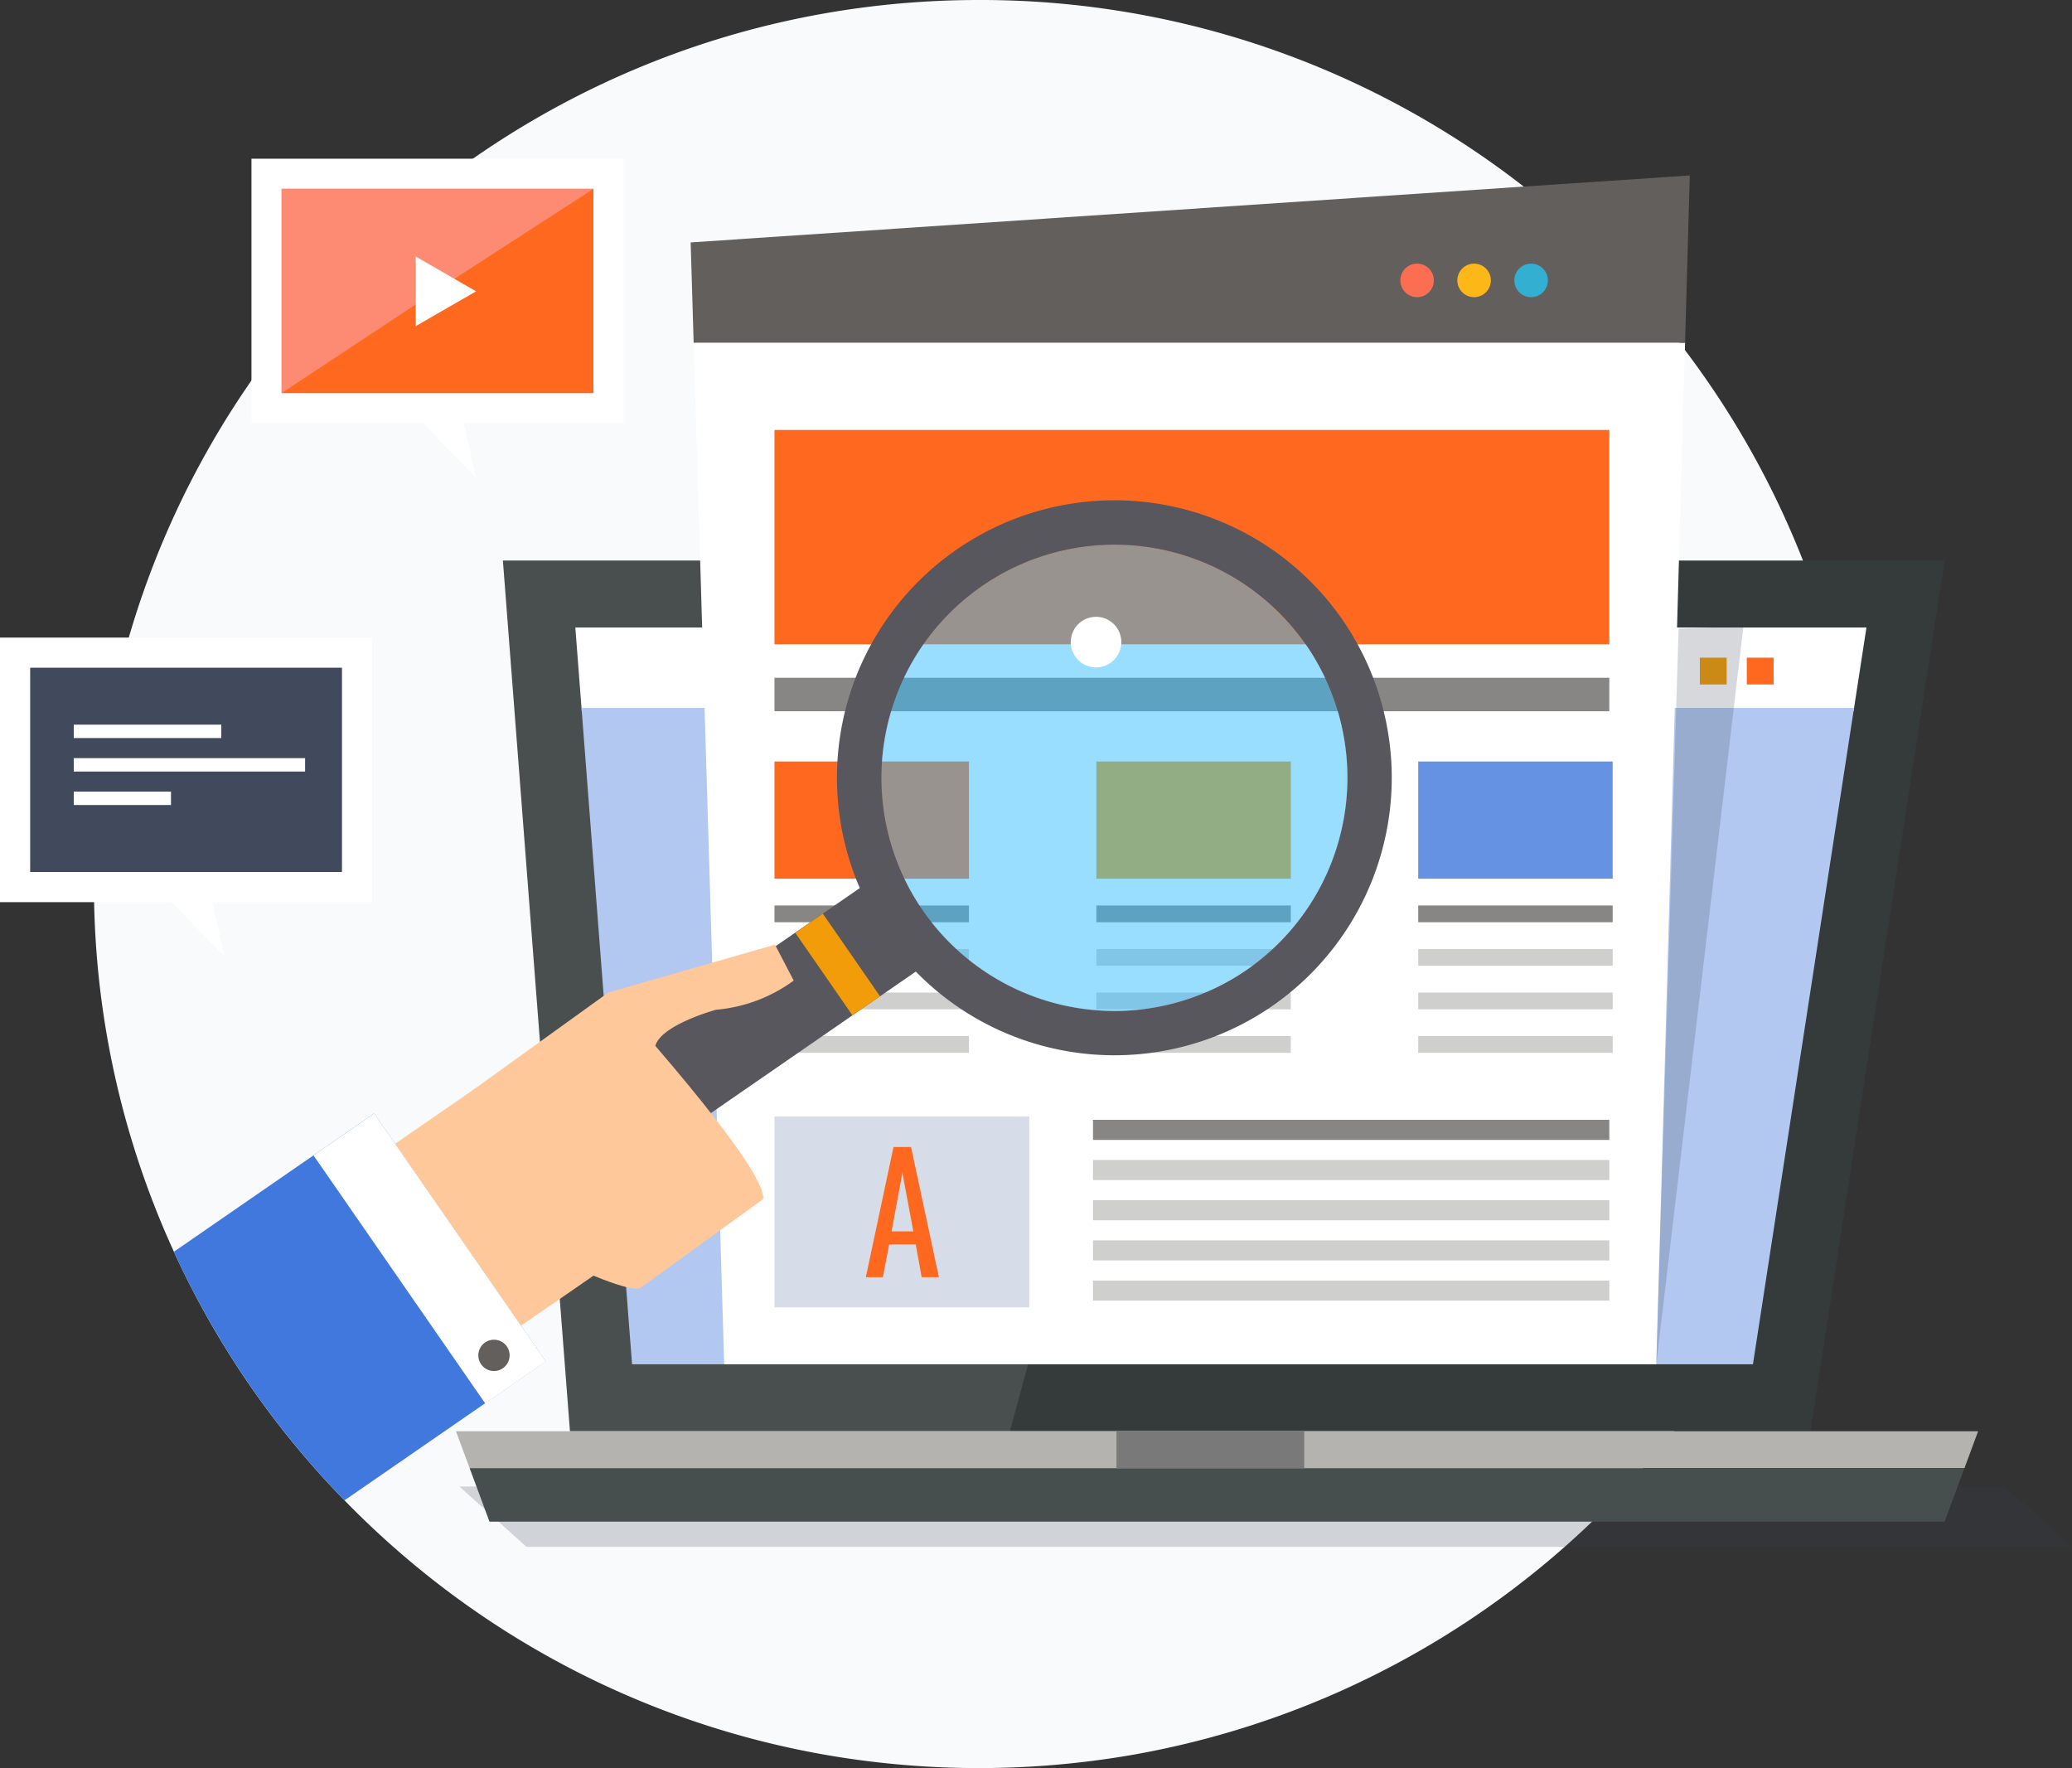 <svg xmlns="http://www.w3.org/2000/svg" width="586" height="500" viewBox="0 0 586 500"><rect x="0" y="0" width="586" height="500" fill="#333333" stroke="none"/><defs><style>.a{fill:#f8fafc;}.b{opacity:0.2;mix-blend-mode:multiply;}.b,.f{isolation:isolate;}.c{fill:#323d4c;}.d{fill:none;}.e{fill:#353b3b;}.f{opacity:0.1;mix-blend-mode:screen;}.g{fill:#fff;}.h{fill:#b4b3af;}.i{fill:#464e4e;}.j{fill:#797979;}.k{fill:#ff691f;}.l{fill:#f19c08;}.m{fill:#b2c8f1;}.n{fill:#635f5d;}.o{fill:#33afd1;}.p{fill:#fdb818;}.q{fill:#fc6e51;}.r{fill:#888685;}.s{fill:#6692e3;}.t{fill:#cfcfce;}.u{fill:#d6dce8;}.v{fill:#fd8b74;}.w{fill:#404a5c;}.x{fill:#4078dd;}.y{opacity:0.5;}.z{fill:#33beff;}.aa{fill:#59575e;}.ab{fill:#ffc89a;}</style></defs><g transform="translate(0 -0.001)"><path class="a" d="M528.643,250A250.222,250.222,0,0,1,321,496.383a253.46,253.46,0,0,1-85.34,0,249.473,249.473,0,0,1-118.528-55.117q-9.544-8.039-18.253-16.98A249.1,249.1,0,0,1,28.02,250C28.02,111.929,140.09,0,278.341,0A249.808,249.808,0,0,1,528.643,250" transform="translate(-1.451)"/><g class="b" transform="translate(129.906 420.374)"><path class="c" d="M593.094,464.436H155.964L137,447.39H574.129Z" transform="translate(-137 -447.39)"/><rect class="d" width="456.094" height="17.046" transform="translate(0 0)"/></g><path class="e" d="M557.735,167.39,519.806,413.616H168.964L150,167.39Z" transform="translate(-7.767 -8.867)"/><g class="f" transform="translate(142.233 158.522)"><path class="g" d="M360.344,167.39,293.38,413.616H168.965L150,167.39Z" transform="translate(-150 -167.39)"/><rect class="d" width="210.344" height="246.227" transform="translate(0 0)"/></g><path class="h" d="M566.492,427.39l-3.859,10.417H139.859L136,427.39Z" transform="translate(-7.042 -22.641)"/><path class="i" d="M145.693,453.542H557.22l5.623-15.152H140.07Z" transform="translate(-7.253 -23.223)"/><rect class="j" width="53.1" height="10.417" transform="translate(315.757 404.749)"/><path class="g" d="M536.75,187.39,533.1,211.066H173.42L171.6,187.39Z" transform="translate(-8.885 -9.927)"/><rect class="k" width="7.586" height="7.576" transform="translate(494.023 185.986)"/><rect class="l" width="7.586" height="7.576" transform="translate(480.748 185.986)"/><path class="m" d="M173.442,211.39l.073.947,14.223,184.67H504.748l28.447-184.67.147-.947Z" transform="translate(-8.981 -11.198)"/><path class="n" d="M488.57,52.39,206,71.33l.847,28.411H487.238Z" transform="translate(-10.667 -2.775)"/><path class="g" d="M206.893,102.39l8.635,288.843H479.133l8.151-288.843Z" transform="translate(-10.713 -5.424)"/><path class="o" d="M461.149,83.459a4.741,4.741,0,1,1-4.741-4.735,4.739,4.739,0,0,1,4.741,4.735" transform="translate(-23.387 -4.17)"/><path class="p" d="M444.149,83.459a4.741,4.741,0,1,1-4.741-4.735,4.739,4.739,0,0,1,4.741,4.735" transform="translate(-22.507 -4.17)"/><path class="q" d="M427.149,83.459a4.741,4.741,0,1,1-4.741-4.735,4.739,4.739,0,0,1,4.741,4.735" transform="translate(-21.627 -4.17)"/><g class="b" transform="translate(468.421 177.146)"><path class="c" d="M500.322,187.687l18.332-.632L494,395.718Z" transform="translate(-494 -187.055)"/><rect class="d" width="24.654" height="208.663" transform="translate(0 0)"/></g><rect class="k" width="236.107" height="60.61" transform="translate(219.039 121.589)"/><rect class="r" width="236.107" height="9.47" transform="translate(219.039 191.668)"/><rect class="s" width="54.997" height="33.146" transform="translate(401.097 215.344)"/><rect class="l" width="54.997" height="33.146" transform="translate(310.068 215.344)"/><rect class="k" width="54.997" height="33.146" transform="translate(219.039 215.344)"/><rect class="t" width="54.997" height="4.735" transform="translate(401.097 293)"/><rect class="t" width="54.997" height="4.735" transform="translate(310.068 293)"/><rect class="t" width="54.997" height="4.735" transform="translate(219.039 293)"/><rect class="t" width="54.997" height="4.735" transform="translate(401.097 280.689)"/><rect class="t" width="54.997" height="4.735" transform="translate(310.068 280.689)"/><rect class="t" width="54.997" height="4.735" transform="translate(219.039 280.689)"/><rect class="t" width="54.997" height="4.735" transform="translate(401.097 268.377)"/><rect class="t" width="54.997" height="4.735" transform="translate(310.068 268.377)"/><rect class="t" width="54.997" height="4.735" transform="translate(219.039 268.377)"/><rect class="r" width="54.997" height="4.735" transform="translate(401.097 256.066)"/><rect class="r" width="54.997" height="4.735" transform="translate(310.068 256.066)"/><rect class="r" width="54.997" height="4.735" transform="translate(219.039 256.066)"/><rect class="u" width="72.065" height="53.98" transform="translate(219.039 315.729)"/><rect class="t" width="146.026" height="5.682" transform="translate(309.12 362.133)"/><rect class="t" width="146.026" height="5.682" transform="translate(309.12 350.769)"/><rect class="t" width="146.026" height="5.682" transform="translate(309.12 339.404)"/><rect class="t" width="146.026" height="5.682" transform="translate(309.12 328.04)"/><rect class="r" width="146.026" height="5.682" transform="translate(309.12 316.676)"/><path class="k" d="M266.073,342.51h4.961l7.874,36.82h-4.87l-1.683-9.273h-7.51l-1.776,9.273h-4.825Zm5.6,23.865-3.095-16.593-3.049,16.593Z" transform="translate(-13.372 -18.144)"/><path class="g" d="M180.252,47.39H75V122.2h48.577l14.953,15.468L135.046,122.2h45.206Z" transform="translate(-3.883 -2.51)"/><rect class="k" width="88.184" height="57.769" transform="translate(79.65 53.403)"/><path class="v" d="M84,114.158V56.39h88.184L132.676,81.959Z" transform="translate(-4.35 -2.987)"/><path class="g" d="M124,96.279V76.6l17.068,9.841Z" transform="translate(-6.421 -4.058)"/><path class="g" d="M105.252,190.39H0V265.2H48.577l14.953,15.468L60.046,265.2h45.206Z" transform="translate(0 -10.086)"/><path class="w" d="M0,0H88.184V57.769H0Z" transform="translate(8.534 188.827)"/><rect class="g" width="41.722" height="3.788" transform="translate(20.861 204.927)"/><rect class="g" width="65.427" height="3.788" transform="translate(20.861 214.397)"/><rect class="g" width="27.498" height="3.788" transform="translate(20.861 223.867)"/><path class="x" d="M157.037,402.607l-17.164,11.848L100.115,441.9A250.249,250.249,0,0,1,51.87,371.592l39.483-27.254,17.153-11.848,5.937,8.572,10.136,14.65,25.449,36.774Z" transform="translate(-2.686 -17.613)"/><path class="g" d="M0,0,20.852.012l.05,85.267L.05,85.267Z" transform="matrix(0.823, -0.569, 0.569, 0.823, 88.664, 326.725)"/><g class="y" transform="translate(249.224 154.103)"><path class="z" d="M274.515,266.07a65.956,65.956,0,1,1,91.8,16.741,65.921,65.921,0,0,1-91.8-16.741" transform="translate(-262.833 -162.723)"/><rect class="d" width="131.922" height="131.756" transform="translate(0)"/></g><path class="aa" d="M392.7,183.317a78.472,78.472,0,1,0-19.951,109.088A78.571,78.571,0,0,0,392.7,183.317m-27.072,98.794a65.928,65.928,0,1,1,16.765-91.682,66.1,66.1,0,0,1-16.765,91.682" transform="translate(-12.924 -7.919)"/><path class="aa" d="M0,0,118.479.07l.017,28.423L.017,28.423Z" transform="matrix(0.823, -0.569, 0.569, 0.823, 153.142, 313.296)"/><path class="l" d="M0,0,9.478.006,9.5,28.428.017,28.422Z" transform="matrix(0.823, -0.569, 0.569, 0.823, 224.906, 263.761)"/><path class="g" d="M330.581,197.221a7.15,7.15,0,1,1,1.82-9.945,7.161,7.161,0,0,1-1.82,9.945" transform="translate(-16.536 -9.757)"/><path class="ab" d="M0,0,27.487.016l.037,62.529L.037,62.529Z" transform="matrix(0.823, -0.569, 0.569, 0.823, 111.755, 323.449)"/><path class="ab" d="M173.052,375.548l-32.243-51.421,38.517-27.739s45.1,49.456,43.776,58.425l-5.436,3.938-2.984,2.151-26.134,18.916s-1.153,1.947-15.495-4.269" transform="translate(-7.291 -15.701)"/><path class="ab" d="M181.429,295.63l47.142-13.547,5.3,10.157a43.4,43.4,0,0,1-21.956,8.249s-16.5,4.478-17.309,10.8Z" transform="translate(-9.394 -14.943)"/><path class="n" d="M151.517,404.476a4.425,4.425,0,1,1-4.425-4.42,4.423,4.423,0,0,1,4.425,4.42" transform="translate(-7.387 -21.193)"/></g></svg>